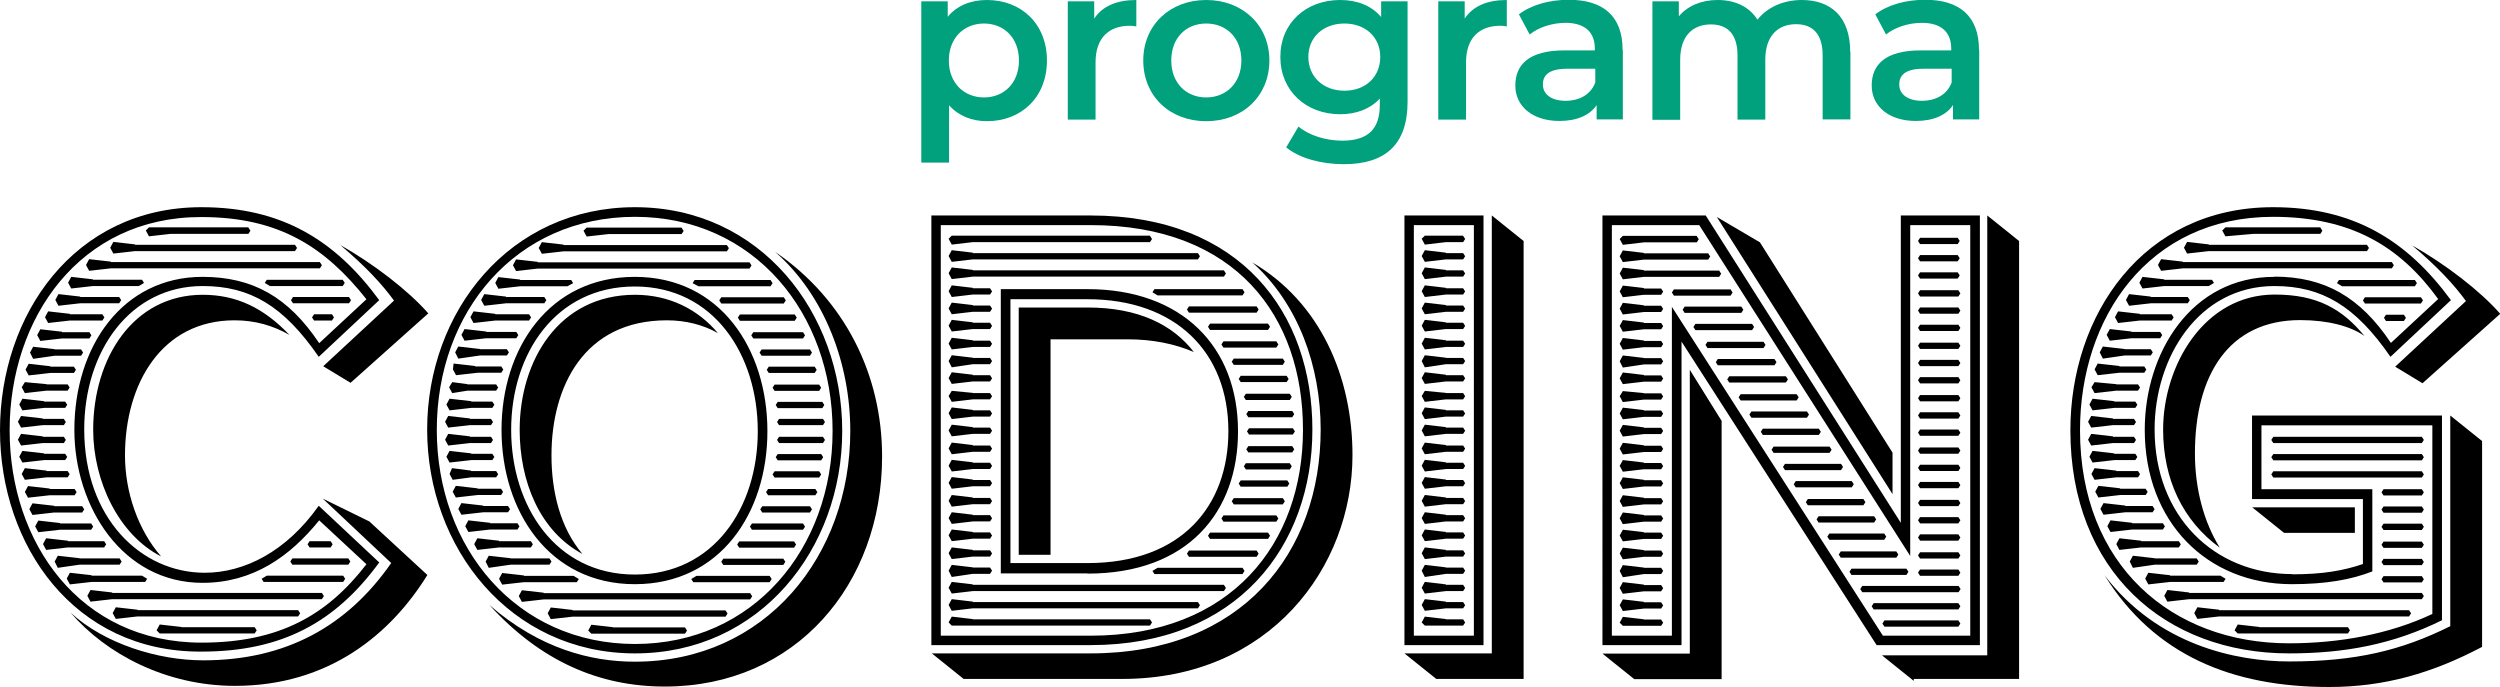 <?xml version="1.0" encoding="UTF-8"?>
<!DOCTYPE svg PUBLIC '-//W3C//DTD SVG 1.0//EN'
          'http://www.w3.org/TR/2001/REC-SVG-20010904/DTD/svg10.dtd'>
<svg height="30.68" viewBox="0 0 111.61 30.68" width="111.61" xmlns="http://www.w3.org/2000/svg" xmlns:xlink="http://www.w3.org/1999/xlink"
><g
  ><path d="m8.99,9.25c3.59,0,5.98,1.48,7.94,4.15l-2.7,2.53c-1.57-2.28-3.07-3.16-5.18-3.16-3.24,0-5.29,2.9-5.29,6.4,0,3.96,2.53,6.4,5.38,6.4,1.76,0,3.64-.94,5.09-2.99l2.7,2.53c-1.96,2.68-4.35,3.98-7.94,3.98C3.3,29.12,0,24.34,0,19.21s3.3-9.96,8.99-9.96Zm0,19.44c3.47,0,5.61-1.22,7.37-3.5l-2.11-1.96c-1.31,1.62-2.96,2.79-5.21,2.79-3.56,0-5.72-3.39-5.72-6.83,0-3.73,2.16-6.83,5.72-6.83,2.25,0,3.84.91,5.21,2.96l2.11-1.96c-1.85-2.33-3.9-3.67-7.37-3.67C3.56,9.68.43,14.2.43,19.21s3.13,9.48,8.57,9.48ZM1.91,18.7h.94l.09.14-.09.14h-.94l-.97.11-.14-.26.14-.26.97.11Zm0,.8h.94l.09.14-.09.14h-.94l-.97.11-.14-.26.14-.26.97.11Zm.06-1.57h.94l.09.14-.09.14h-.94l-.97.11-.14-.26.14-.26.97.11Zm0,2.33h.94l.09.14-.09.14h-.94l-.97.11-.14-.26.14-.26.97.11Zm.11-3.1h.94l.09.14-.09.14h-.94l-.97.11-.14-.26.14-.23.97.09Zm0,3.87h.94l.09.14-.09.14h-.94l-.97.11-.14-.26.14-.26.97.11Zm.14.8h1.11l.09.14-.09.14h-1.11l-.97.11-.14-.26.14-.26.97.11Zm.03-5.46h1.05l.09.14-.09.14h-1.05l-.97.11-.14-.26.14-.26.97.11Zm.17,6.23h1.25l.09.14-.09.14h-1.25l-.97.11-.14-.26.14-.26.97.11Zm.03-7h1.17l.09.14-.09.14h-1.17l-.97.14-.14-.28.14-.26.97.11Zm.23,7.77h1.39l.09.14-.09.14h-1.39l-.97.11-.14-.26.14-.26.97.11Zm.09-8.54h1.22l.09.14-.09.14h-1.22l-.97.11-.14-.26.14-.26.97.11Zm.26,9.33h1.62l.09.14-.09.14h-1.62l-.97.11-.14-.26.14-.26.97.11Zm.09-10.13h1.45l.09.14-.09.14h-1.45l-.97.11-.14-.26.14-.26.97.11Zm.43,10.9h1.79l.09.14-.09.14h-1.79l-.97.14-.14-.28.14-.26.97.11Zm.03-11.67h1.74l.09.14-.09.14h-1.74l-.97.11-.14-.26.14-.26.97.11Zm.51,12.44h2.25l.23.14-.09.14h-2.39l-.97.11-.14-.26.14-.26.97.11Zm.06-13.21h2.19l.09.14-.23.14h-2.05l-.97.11-.14-.26.14-.26.97.11Zm13.32,12.64c-1.96,2.82-4.7,4.35-8.4,4.35-2.02,0-4.41-.74-5.92-2.13,1.59,1.85,4.27,3.27,7.34,3.27,4.21,0,6.97-2.33,8.59-4.95l-2.59-2.39-2.08-1.02,3.05,2.87ZM4.95,11.7h9.33l.09.14-.09.14H4.95l-.97.11-.14-.26.14-.26.97.11Zm.06,14.77h9.36l.09.14-.09.14H5.01l-.97.11-.14-.26.14-.26.97.11Zm2.19-1.62c-1.05-1.2-1.62-2.9-1.62-4.52,0-3.22,1.65-6.03,4.89-6.03.91,0,1.71.23,2.45.65-1.14-1.2-2.36-1.79-3.87-1.79-3.1,0-4.89,2.82-4.89,6.03,0,2.28,1.14,4.7,3.05,5.66Zm-1.17-13.92h7.14l.09.14-.09.14h-7.14l-.97.11-.14-.26.14-.26.97.11Zm.11,16.31h7.17l.09.14-.09.14h-7.17l-.97.11-.14-.26.14-.26.97.11Zm4.95-17.08l.09.14-.09.14h-3.47l-.97.11-.14-.26.14-.14h4.44Zm-2.99,17.84h3.27l.09.14-.09.14h-4.24l-.14-.14.14-.26.97.11Zm3.67-2.02l-.09-.14.23-.14h3.41l.09.14-.09.14h-3.56Zm.28-13.21l-.23-.14.09-.14h3.39l.09.14-.09.14h-3.24Zm1,12.44l-.09-.14.09-.14h2.5l.09.14-.09.14h-2.5Zm.03-11.67l-.09-.14.09-.14h2.5l.09.14-.09.14h-2.5Zm.74,10.9l-.09-.14.09-.14h.94l.09.14-.09.14h-.94Zm.2-10.13l-.09-.14.09-.14h.8l.09.14-.09.14h-.8Zm1.14-3.39c1.51.85,3.07,2.05,3.96,3.07l-3.47,3.1-1.22-.74,3.16-2.93c-.54-.74-1.25-1.51-2.42-2.5Z"
    /><path d="m19.07,19.18c0-5.26,3.67-9.93,9.28-9.93s9.25,4.72,9.25,9.99-3.67,9.93-9.25,9.93-9.28-4.72-9.28-9.99Zm18.1.06c0-5.24-3.5-9.56-8.82-9.56s-8.85,4.24-8.85,9.51,3.56,9.56,8.85,9.56,8.82-4.27,8.82-9.51Zm-16.19-.54h.94l.09.14-.09.14h-.94l-.97.11-.14-.26.14-.26.97.11Zm0,.8h.94l.09.14-.09.14h-.94l-.97.11-.14-.26.14-.26.97.11Zm.06-1.57h.94l.09.14-.09.14h-.94l-.97.11-.14-.26.14-.26.97.11Zm0,2.33h.94l.09.14-.09.14h-.94l-.97.11-.14-.26.14-.26.97.11Zm-.17-3.1h1.28l.09.14-.09.14h-1.28l-.68.11-.14-.26.14-.23.68.09Zm.17,3.87h1.11l.09.14-.09.14h-1.11l-.83.11-.14-.26.11-.26.85.11Zm.17-4.67h1.17l.09.14-.09.14h-1.05l-.97.11-.14-.26.03-.26.97.11Zm.11,5.46h1.05l.09.14-.09.14h-1.05l-.97.11-.14-.26.14-.26.97.11Zm.11-6.23h1.2l.09.14-.09.14h-1.2l-.97.14-.14-.28.14-.26.97.11Zm.14,7h1.11l.09.14-.09.14h-1.11l-.97.11-.14-.26.14-.26.97.11Zm.14-7.77h1.34l.09.14-.09.14h-1.34l-.97.11-.14-.26.14-.26.97.11Zm.17,8.54h1.22l.09.14-.09.14h-1.22l-.97.11-.14-.26.14-.26.97.11Zm.23-9.33h1.51l.09.14-.09.14h-1.51l-.97.11-.14-.26.14-.26.97.11Zm.17,10.13h1.42l.09.14-.09.14h-1.42l-.97.11-.14-.26.14-.26.97.11Zm.31-10.9h1.71l.09.14-.09.14h-1.71l-.97.11-.14-.26.14-.26.97.11Zm.2,11.67h1.74l.09.14-.09.14h-1.74l-.97.14-.14-.28.14-.26.97.11Zm16.59-4.55c0-3.64-1.65-7-4.78-9.14,2.22,1.94,3.36,5.01,3.36,8,0,5.55-3.76,10.3-9.62,10.3-1.94,0-4.24-.57-6.49-2.53,2.28,2.5,4.89,3.64,7.83,3.64,5.86,0,9.7-4.58,9.7-10.27Zm-16.16-7.88h2.28l.09.14-.26.14h-2.11l-.97.11-.14-.26.14-.26.97.11Zm.17,13.21h2.22l.23.14-.09.14h-2.36l-.97.11-.14-.26.14-.26.97.11Zm-1-6.52c0-3.64,2.13-6.83,5.95-6.83s5.92,3.24,5.92,6.89-2.11,6.83-5.92,6.83-5.95-3.24-5.95-6.89Zm11.44.06c0-3.41-1.96-6.46-5.49-6.46s-5.52,2.99-5.52,6.4,1.99,6.46,5.52,6.46,5.49-2.99,5.49-6.4Zm-9.82-7.54h9.45l.09.14-.09.14h-9.45l-.97.11-.14-.26.14-.26.97.11Zm.26,14.77h9.22l.09.14-.09.14h-9.22l-.97.11-.14-.26.14-.26.97.11Zm1.74-1.74c-1-1.17-1.39-2.79-1.39-4.41,0-3.07,1.45-6.03,5.15-6.03.85,0,1.62.2,2.28.57-.88-1.05-2.16-1.71-3.7-1.71-3.42,0-5.15,2.96-5.15,6.03,0,2.28.88,4.52,2.82,5.55Zm-.85-13.8h7.29l.09.14-.09.14h-7.29l-.97.11-.14-.26.14-.26.97.11Zm.4,16.31h6.83l.09.14-.09.14h-6.83l-.97.11-.14-.26.14-.26.97.11Zm4.87-17.08l.09.14-.09.14h-3.27l-.97.11-.14-.26.14-.14h4.24Zm-3.07,17.84h3.22l.09.14-.09.14h-4.18l-.14-.14.14-.26.97.11Zm3.59-2.02l-.09-.14.23-.14h3.27l.09.14-.09.14h-3.41Zm.23-13.21l-.26-.14.09-.14h3.39l.09.14-.09.14h-3.22Zm1.02.77l-.09-.14.09-.14h2.79l.09.14-.09.14h-2.79Zm.09,11.67l-.09-.14.09-.14h2.68l.09.14-.09.14h-2.68Zm.71-.77l-.09-.14.09-.14h2.45l.09.14-.09.14h-2.45Zm.03-10.13l-.09-.14.09-.14h2.45l.09.14-.09.14h-2.45Zm.54,9.33l-.09-.14.09-.14h2.28l.09.14-.09.14h-2.28Zm.06-8.54l-.09-.14.09-.14h2.22l.09.14-.09.14h-2.22Zm.37.77l-.09-.14.09-.14h2.16l.09.14-.09.14h-2.16Zm.03,7l-.09-.14.09-.14h2.13l.09.14-.09.14h-2.13Zm.26-.77l-.09-.14.09-.14h2.11l.09.14-.09.14h-2.11Zm.03-5.46l-.09-.14.09-.14h2.05l.09.14-.09.14h-2.05Zm.26.8l-.09-.14.09-.14h1.99l.09.14-.09.14h-1.99Zm0,3.87l-.09-.14.09-.14h1.99l.09.14-.09.14h-1.99Zm.14-3.1l-.09-.14.09-.14h1.99l.09.14-.09.14h-1.99Zm0,2.33l-.09-.14.09-.14h1.94l.09.14-.09.14h-1.94Zm.06-1.57l-.09-.14.09-.14h1.96l.09.14-.09.14h-1.96Zm0,.8l-.09-.14.09-.14h1.96l.09.14-.09.14h-1.96Z"
    /><path d="m48.69,28.8h-7.11V9.62h7.11c6.74,0,9.9,4.38,9.9,9.56s-3.33,9.62-9.9,9.62Zm7.2-17.1c2.08,1.85,3.07,4.67,3.07,7.48,0,5.49-3.5,9.99-10.27,9.99h-7.09l1.42,1.14h7.09c6.57,0,10.27-4.98,10.27-9.99,0-3.47-1.42-6.83-4.5-8.62Zm-7.2-1.65h-6.69v18.33h6.69c6.29,0,9.48-4.13,9.48-9.19s-2.99-9.14-9.48-9.14Zm2.65.48l.09.14-.09.14h-7.91l-.94.11-.14-.26.14-.14h8.85Zm-7.91.77h10.05l.09.14-.09.14h-10.05l-.94.11-.14-.26.14-.26.94.11Zm0,.77h11.21l.09.14-.09.14h-11.21l-.94.11-.14-.26.14-.26.94.11Zm0,.8h.77l.09.14-.09.14h-.77l-.94.11-.14-.26.14-.26.94.11Zm0,.77h.77l.09.14-.09.14h-.77l-.94.11-.14-.26.14-.26.94.11Zm0,.77h.77l.09.14-.09.14h-.77l-.94.11-.14-.26.14-.26.94.11Zm0,.8h.77l.09.14-.09.14h-.77l-.94.11-.14-.26.14-.26.94.11Zm0,.77h.77l.09.14-.09.14h-.77l-.94.14-.14-.28.14-.26.94.11Zm0,.77h.77l.09.14-.09.14h-.77l-.94.11-.14-.26.14-.26.94.11Zm0,.8h.77l.09.14-.09.14h-.77l-.94.11-.14-.26.14-.23.94.09Zm0,.77h.77l.09.14-.09.14h-.77l-.94.11-.14-.26.14-.26.94.11Zm0,.77h.77l.09.14-.09.14h-.77l-.94.11-.14-.26.14-.26.94.11Zm0,.8h.77l.09.14-.09.14h-.77l-.94.11-.14-.26.14-.26.94.11Zm0,.77h.77l.09.14-.09.14h-.77l-.94.11-.14-.26.14-.26.94.11Zm0,.77h.77l.09.14-.09.14h-.77l-.94.11-.14-.26.14-.26.94.11Zm0,.8h.77l.09.14-.09.14h-.77l-.94.11-.14-.26.14-.26.94.11Zm0,.77h.77l.09.14-.09.14h-.77l-.94.11-.14-.26.14-.26.94.11Zm0,.77h.77l.09.14-.09.14h-.77l-.94.11-.14-.26.14-.26.94.11Zm0,.8h.77l.09.14-.09.14h-.77l-.94.11-.14-.26.14-.26.94.11Zm0,.77h.77l.09.14-.09.14h-.77l-.94.14-.14-.28.14-.26.94.11Zm0,.77h11.21l.09.14-.09.14h-11.21l-.94.11-.14-.26.14-.26.94.11Zm0,.77h10.05l.09.14-.09.14h-10.05l-.94.11-.14-.26.14-.26.94.11Zm0,.77h7.91l.09.14-.09.14h-8.85l-.14-.14.14-.26.94.11Zm5.12-2.05h-3.87v-12.69h3.87c4.21,0,6.72,2.56,6.72,6.35,0,3.59-2.22,6.35-6.72,6.35Zm0-12.24h-3.44v11.78h3.44c4.21,0,6.29-2.56,6.29-5.89,0-3.53-2.36-5.89-6.29-5.89Zm-3.07.37h3.07c2.28,0,3.81.77,4.75,1.99-.85-.37-1.85-.57-2.96-.57h-3.44v9.62h-1.42v-11.04Zm6.2-.54l-.23-.14.09-.14h3.93l.09.14-.09.14h-3.79Zm-.14,12.44l-.09-.14.23-.14h3.79l.09.14-.09.14h-3.93Zm1.54-11.67l-.09-.14.09-.14h3.02l.09.14-.09.14h-3.02Zm0,10.9l-.09-.14.09-.14h3.02l.09.14-.09.14h-3.02Zm.94-10.13l-.09-.14.09-.14h2.59l.09.14-.09.14h-2.59Zm0,9.33l-.09-.14.09-.14h2.59l.09.14-.09.14h-2.59Zm.6-8.54l-.09-.14.09-.14h2.36l.09.14-.09.14h-2.36Zm0,7.77l-.09-.14.09-.14h2.36l.09.14-.09.14h-2.36Zm.46-7l-.09-.14.09-.14h2.19l.09.14-.09.14h-2.19Zm0,6.23l-.09-.14.09-.14h2.19l.09.14-.09.14h-2.19Zm.31-5.46l-.09-.14.09-.14h2.05l.09.14-.09.14h-2.05Zm0,4.67l-.09-.14.09-.14h2.08l.09.14-.09.14h-2.08Zm.23-3.87l-.09-.14.09-.14h1.96l.09.14-.09.14h-1.96Zm0,3.1l-.09-.14.09-.14h1.96l.09.14-.09.14h-1.96Zm.11-2.33l-.09-.14.09-.14h1.96l.09.14-.09.14h-1.96Zm0,1.57l-.09-.14.09-.14h1.96l.09.14-.09.14h-1.96Zm.03-.8l-.09-.14.09-.14h1.96l.09.14-.09.14h-1.96Z"
    /><path d="m64.12,30.31l-1.42-1.14h3.9V9.62l1.42,1.14v19.55h-3.9Zm-1.42-1.51V9.62h3.53v19.18h-3.53Zm3.1-.43V10.05h-2.68v18.33h2.68Zm-.48-17.84l.09.14-.09.14h-.77l-.94.11-.14-.26.14-.14h1.71Zm-.77.77h.77l.09.14-.09.14h-.77l-.94.11-.14-.26.14-.26.94.11Zm0,.77h.77l.09.14-.09.14h-.77l-.94.11-.14-.26.14-.26.94.11Zm0,.8h.77l.09.14-.09.14h-.77l-.94.11-.14-.26.14-.26.94.11Zm0,.77h.77l.09.14-.09.14h-.77l-.94.11-.14-.26.14-.26.94.11Zm0,.77h.77l.09.14-.09.14h-.77l-.94.11-.14-.26.14-.26.94.11Zm0,.8h.77l.09.14-.09.14h-.77l-.94.11-.14-.26.14-.26.94.11Zm0,.77h.77l.09.14-.09.14h-.77l-.94.14-.14-.28.14-.26.94.11Zm0,.77h.77l.09.14-.09.14h-.77l-.94.11-.14-.26.14-.26.94.11Zm0,.8h.77l.09.14-.09.14h-.77l-.94.11-.14-.26.14-.23.94.09Zm0,.77h.77l.09.14-.09.14h-.77l-.94.11-.14-.26.14-.26.94.11Zm0,.77h.77l.09.14-.09.14h-.77l-.94.11-.14-.26.14-.26.94.11Zm0,.8h.77l.09.14-.09.14h-.77l-.94.11-.14-.26.14-.26.94.11Zm0,.77h.77l.09.14-.09.14h-.77l-.94.11-.14-.26.14-.26.94.11Zm0,.77h.77l.09.14-.09.14h-.77l-.94.11-.14-.26.14-.26.94.11Zm0,.8h.77l.09.14-.09.14h-.77l-.94.11-.14-.26.14-.26.94.11Zm0,.77h.77l.09.14-.09.14h-.77l-.94.11-.14-.26.14-.26.94.11Zm0,.77h.77l.09.14-.09.14h-.77l-.94.11-.14-.26.14-.26.94.11Zm0,.8h.77l.09.14-.09.14h-.77l-.94.11-.14-.26.14-.26.94.11Zm0,.77h.77l.09.14-.09.14h-.77l-.94.14-.14-.28.14-.26.94.11Zm0,.77h.77l.09.14-.09.14h-.77l-.94.11-.14-.26.14-.26.94.11Zm0,.77h.77l.09.14-.09.14h-.77l-.94.11-.14-.26.14-.26.94.11Zm0,.77h.77l.09.14-.09.14h-1.71l-.14-.14.14-.26.94.11Z"
    /><path d="m83.78,28.8l-8.71-13.55v13.55h-3.53V9.62h4.61l8.71,13.72v-13.72h3.53v19.18h-4.61Zm-8.34-12.29l1.42,2.28v11.53h-3.9l-1.42-1.14h3.9v-12.66Zm12.52,11.87V10.05h-2.68v14.77l-9.42-14.77h-3.9v18.33h2.68v-14.68l9.42,14.68h3.9Zm-12.21-17.84l.09.14-.09.14h-2.36l-.94.11-.14-.26.14-.14h3.3Zm-2.36.77h2.87l.09.14-.09.14h-2.87l-.94.11-.14-.26.14-.26.94.11Zm0,.77h3.36l.09.14-.09.14h-3.36l-.94.11-.14-.26.14-.26.94.11Zm0,.8h.77l.09.14-.09.14h-.77l-.94.11-.14-.26.14-.26.94.11Zm0,.77h.77l.09.14-.09.14h-.77l-.94.11-.14-.26.14-.26.94.11Zm0,.77h.77l.09.14-.09.14h-.77l-.94.11-.14-.26.14-.26.94.11Zm0,.8h.77l.09.14-.09.14h-.77l-.94.11-.14-.26.14-.26.94.11Zm0,.77h.77l.09.14-.09.14h-.77l-.94.14-.14-.28.14-.26.94.11Zm0,.77h.77l.09.14-.09.14h-.77l-.94.11-.14-.26.14-.26.94.11Zm0,.8h.77l.09.14-.09.14h-.77l-.94.11-.14-.26.14-.23.94.09Zm0,.77h.77l.09.14-.09.14h-.77l-.94.11-.14-.26.14-.26.94.11Zm0,.77h.77l.09.14-.09.14h-.77l-.94.11-.14-.26.14-.26.94.11Zm0,.8h.77l.09.14-.09.14h-.77l-.94.11-.14-.26.14-.26.94.11Zm0,.77h.77l.09.14-.09.14h-.77l-.94.11-.14-.26.14-.26.94.11Zm0,.77h.77l.09.14-.09.14h-.77l-.94.11-.14-.26.14-.26.94.11Zm0,.8h.77l.09.14-.09.14h-.77l-.94.11-.14-.26.14-.26.94.11Zm0,.77h.77l.09.14-.09.14h-.77l-.94.11-.14-.26.14-.26.94.11Zm0,.77h.77l.09.14-.09.14h-.77l-.94.11-.14-.26.14-.26.94.11Zm0,.8h.77l.09.14-.09.14h-.77l-.94.11-.14-.26.14-.26.94.11Zm0,.77h.77l.09.14-.09.14h-.77l-.94.14-.14-.28.14-.26.94.11Zm0,.77h.77l.09.14-.09.14h-.77l-.94.11-.14-.26.14-.26.94.11Zm0,.77h.77l.09.14-.09.14h-.77l-.94.11-.14-.26.14-.26.94.11Zm0,.77h.77l.09.14-.09.14h-1.71l-.14-.14.14-.26.94.11Zm1.34-14.46l-.09-.14.09-.14h2.53l.09.14-.09.14h-2.53Zm.48.77l-.09-.14.09-.14h2.53l.09.14-.09.14h-2.53Zm.48.77l-.09-.14.09-.14h2.53l.09.14-.09.14h-2.53Zm.54.8l-.09-.14.09-.14h2.5l.09.14-.09.14h-2.5Zm.46.77l-.09-.14.09-.14h2.53l.09.14-.09.14h-2.53Zm-.06-6.63l1.94,1.14,5.92,9.39v1.85l-7.85-12.38Zm.57,7.4l-.09-.14.09-.14h2.53l.09.14-.09.14h-2.53Zm.51.8l-.09-.14.09-.14h2.5l.09.14-.09.14h-2.5Zm.48.77l-.09-.14.09-.14h2.48l.09.14-.09.14h-2.48Zm.51.77l-.09-.14.09-.14h2.5l.09.14-.09.14h-2.5Zm.48.8l-.09-.14.09-.14h2.5l.09.14-.09.14h-2.5Zm.51.77l-.09-.14.09-.14h2.5l.09.14-.09.14h-2.5Zm.48.77l-.09-.14.09-.14h2.5l.09.14-.09.14h-2.5Zm.54.8l-.09-.14.09-.14h2.48l.09.14-.09.14h-2.48Zm.48.77l-.09-.14.09-.14h2.48l.09.14-.09.14h-2.48Zm.48.77l-.09-.14.09-.14h2.45l.09.14-.09.14h-2.45Zm.51.8l-.09-.14.09-.14h2.48l.09.14-.09.14h-2.48Zm.48.77l-.09-.14.09-.14h2.45l.09.14-.09.14h-2.45Zm.48.77l-.09-.14.09-.14h4.3l.09.14-.09.14h-4.3Zm.51.77l-.09-.14.09-.14h3.78l.09.14-.09.14h-3.78Zm1.79,3.19l-1.42-1.14h4.7V9.62l1.42,1.14v19.55h-4.7Zm-1.31-2.42l-.09-.14.09-.14h3.3l.09.14-.09.14h-3.3Zm1.59-17.08l-.09-.14.09-.14h1.68l.09.14-.09.14h-1.68Zm0,.77l-.09-.14.09-.14h1.68l.09.14-.09.14h-1.68Zm0,.77l-.09-.14.09-.14h1.68l.09.14-.09.14h-1.68Zm0,.8l-.09-.14.09-.14h1.71l.09.14-.09.14h-1.71Zm0,.77l-.09-.14.09-.14h1.71l.09.14-.09.14h-1.71Zm0,.77l-.09-.14.09-.14h1.71l.09.14-.09.14h-1.71Zm0,.8l-.09-.14.09-.14h1.71l.09.14-.09.14h-1.71Zm0,.77l-.09-.14.09-.14h1.71l.09.14-.09.14h-1.71Zm0,.77l-.09-.14.09-.14h1.71l.09.14-.09.14h-1.71Zm0,.8l-.09-.14.09-.14h1.71l.09.14-.09.14h-1.71Zm0,.77l-.09-.14.09-.14h1.71l.09.14-.09.14h-1.71Zm0,.77l-.09-.14.09-.14h1.71l.09.14-.09.14h-1.71Zm0,.8l-.09-.14.09-.14h1.71l.09.14-.09.14h-1.71Zm0,.77l-.09-.14.09-.14h1.71l.09.14-.09.14h-1.71Zm0,.77l-.09-.14.09-.14h1.71l.09.14-.09.14h-1.71Zm0,.8l-.09-.14.09-.14h1.71l.09.14-.09.14h-1.71Zm0,.77l-.09-.14.09-.14h1.71l.09.14-.09.14h-1.71Zm0,.77l-.09-.14.09-.14h1.71l.09.14-.09.14h-1.71Zm0,.8l-.09-.14.09-.14h1.71l.09.14-.09.14h-1.71Zm0,.77l-.09-.14.09-.14h1.71l.09.14-.09.14h-1.71Z"
    /><path d="m102.33,25.64c1.39,0,2.31-.17,3.16-.46v-2.9h-4.95v-3.73h8.48v9.14c-2.19,1.08-4.35,1.48-6.83,1.48-5.52,0-9.76-3.67-9.76-9.96,0-5.12,3.22-9.96,9.05-9.96,3.59,0,5.98,1.48,7.94,4.15l-2.7,2.53c-1.57-2.28-3.07-3.16-5.18-3.16-3.39,0-5.35,3.19-5.35,6.4,0,3.87,2.65,6.46,6.15,6.46Zm-.8-13.29c2.25,0,3.84.91,5.21,2.96l2.11-1.96c-1.71-2.36-3.9-3.67-7.37-3.67-5.58,0-8.62,4.52-8.62,9.53,0,6.03,4.1,9.51,9.33,9.51,2.22,0,4.47-.4,6.4-1.31v-8.42h-7.63v2.85h4.95v3.67c-.94.37-2.08.57-3.59.57-3.78,0-6.57-2.76-6.57-6.89,0-3.44,2.08-6.83,5.78-6.83Zm-7.2,6.35h.94l.09.14-.09.14h-.94l-.97.11-.14-.26.14-.26.97.11Zm0,.8h.94l.09.14-.09.14h-.94l-.97.11-.14-.26.14-.26.97.11Zm.06-1.57h.94l.09.14-.09.14h-.94l-.97.11-.14-.26.14-.26.97.11Zm0,2.33h.94l.09.14-.09.14h-.94l-.97.11-.14-.26.14-.26.97.11Zm.09-3.1h.97l.09.14-.09.14h-.97l-.97.11-.14-.26.14-.23.97.09Zm0,3.87h.97l.09.14-.09.14h-.97l-.97.11-.14-.26.14-.26.97.11Zm.14-4.67h1.11l.09.14-.09.14h-1.11l-.97.11-.14-.26.14-.26.97.11Zm.03,5.46h1.14l.09.14-.09.14h-1.14l-.97.11-.14-.26.14-.26.97.11Zm.2-6.23h1.17l.09.14-.09.14h-1.17l-.97.14-.14-.28.14-.26.97.11Zm.03,7h1.22l.09.14-.09.14h-1.22l-.97.11-.14-.26.14-.26.97.11Zm14.51,5.38v-9.42l1.42,1.14v9.19c-2.22,1.17-4.35,1.79-6.83,1.79-4.33,0-7.8-1.42-10.02-4.98,2.36,3.1,5.86,3.84,8.25,3.84,2.93,0,4.98-.48,7.17-1.57Zm-14.23-13.15h1.28l.09.14-.09.14h-1.28l-.97.11-.14-.26.14-.26.97.11Zm.03,8.54h1.37l.09.14-.09.14h-1.37l-.97.11-.14-.26.14-.26.97.11Zm.34-9.33h1.42l.09.14-.09.14h-1.42l-.97.11-.14-.26.14-.26.97.11Zm.06,10.13h1.68l.09.14-.09.14h-1.68l-.97.11-.14-.26.14-.26.97.11Zm.43-10.9h1.65l.09.14-.09.14h-1.65l-.97.11-.14-.26.14-.26.97.11Zm.17,11.67h1.88l.09.14-.09.14h-1.88l-.97.14-.14-.28.14-.26.97.11Zm.43-12.44h2.13l.09.14-.23.14h-1.99l-.97.11-.14-.26.14-.26.97.11Zm.26,13.21h2.25l.23.14-.09.14h-2.39l-.97.11-.14-.26.14-.26.97.11Zm.57-14h9.33l.09.14-.09.14h-9.33l-.97.11-.14-.26.14-.26.97.11Zm8.11,3.3c-.6-.43-1.62-.71-2.87-.71-3.19,0-4.7,2.45-4.7,5.95,0,1.59.4,3.07,1.11,4.21-1.65-1.2-2.53-3.05-2.53-5.27,0-2.85,1.82-6.03,4.98-6.03,1.91,0,3.02.65,4.01,1.85Zm-7.83,11.47h10.39l.09.14-.09.14h-10.39l-.97.11-.14-.26.14-.26.97.11Zm.88-15.54h7.06l.09.14-.09.14h-7.06l-.97.11-.14-.26.14-.26.97.11Zm.46,16.31h8.48l.09.14-.09.14h-8.48l-.97.11-.14-.26.14-.26.97.11Zm4.52-17.08l.09.14-.09.14h-2.99l-1.25.11-.14-.26.14-.14h4.24Zm-2.73,17.84h3.96l.09.14-.09.14h-4.92l-.14-.14.14-.26.97.11Zm4.27-5.35v1.14h-3.16l-1.42-1.14h4.58Zm-3.64-2.87l-.09-.14.09-.14h6.63l.09.14-.09.14h-6.63Zm0,.77l-.09-.14.09-.14h6.63l.09.14-.09.14h-6.63Zm0,.77l-.09-.14.09-.14h6.63l.09.14-.09.14h-6.63Zm3.07-8.54l-.23-.14.09-.14h3.39l.09.14-.09.14h-3.24Zm1.02.77l-.09-.14.09-.14h2.5l.09.14-.09.14h-2.5Zm.83,8.57l-.09-.14.09-.14h1.71l.09.14-.09.14h-1.71Zm0,.77l-.09-.14.09-.14h1.71l.09.14-.09.14h-1.71Zm0,.77l-.09-.14.09-.14h1.71l.09.14-.09.14h-1.71Zm0,.8l-.09-.14.09-.14h1.71l.09.14-.09.14h-1.71Zm0,.77l-.09-.14.09-.14h1.71l.09.14-.09.14h-1.71Zm0,.77l-.09-.14.09-.14h1.71l.09.14-.09.14h-1.71Zm.11-11.67l-.09-.14.09-.14h.8l.09.14-.09.14h-.8Zm1.14-3.39c1.51.85,3.07,2.05,3.96,3.07l-3.47,3.1-1.22-.74,3.16-2.93c-.54-.74-1.25-1.51-2.42-2.5Z"
    /><path d="m46.74,2.7c0,1.64-1.14,2.71-2.68,2.71-.67,0-1.26-.23-1.69-.71v2.56h-1.24V.06h1.18v.69c.41-.5,1.03-.75,1.75-.75,1.54,0,2.68,1.07,2.68,2.7Zm-1.25,0c0-1.01-.67-1.65-1.56-1.65s-1.57.64-1.57,1.65.68,1.65,1.57,1.65,1.56-.64,1.56-1.65Z" fill="#00a17c"
    /><path d="m50.73,0v1.18c-.11-.02-.2-.03-.29-.03-.94,0-1.53.55-1.53,1.63v2.56h-1.24V.06h1.18v.77c.36-.55,1-.83,1.88-.83Z" fill="#00a17c"
    /><path d="m51.04,2.7c0-1.58,1.19-2.7,2.81-2.7s2.82,1.12,2.82,2.7-1.18,2.71-2.82,2.71-2.81-1.13-2.81-2.71Zm4.38,0c0-1.01-.67-1.65-1.57-1.65s-1.56.64-1.56,1.65.67,1.65,1.56,1.65,1.57-.64,1.57-1.65Z" fill="#00a17c"
    /><path d="m62.84.06v4.48c0,1.92-1,2.79-2.85,2.79-.99,0-1.97-.26-2.57-.75l.55-.93c.46.39,1.22.63,1.95.63,1.17,0,1.68-.53,1.68-1.6v-.28c-.43.47-1.06.7-1.77.7-1.51,0-2.67-1.03-2.67-2.56s1.16-2.54,2.67-2.54c.74,0,1.39.24,1.83.76V.06h1.18Zm-1.22,2.48c0-.89-.67-1.49-1.6-1.49s-1.61.6-1.61,1.49.67,1.51,1.61,1.51,1.6-.61,1.6-1.51Z" fill="#00a17c"
    /><path d="m67.27,0v1.18c-.11-.02-.2-.03-.29-.03-.94,0-1.53.55-1.53,1.63v2.56h-1.24V.06h1.18v.77c.36-.55,1-.83,1.88-.83Z" fill="#00a17c"
    /><path d="m72.45,2.24v3.09h-1.17v-.64c-.3.45-.87.71-1.66.71-1.21,0-1.97-.66-1.97-1.58s.59-1.57,2.19-1.57h1.36v-.08c0-.72-.43-1.15-1.31-1.15-.59,0-1.21.2-1.6.52l-.48-.9c.56-.43,1.38-.65,2.23-.65,1.52,0,2.4.72,2.4,2.24Zm-1.23,1.44v-.61h-1.27c-.84,0-1.07.32-1.07.7,0,.44.38.73,1.01.73s1.13-.28,1.33-.82Z" fill="#00a17c"
    /><path d="m82.61,2.31v3.02h-1.24v-2.86c0-.94-.43-1.39-1.19-1.39-.81,0-1.37.53-1.37,1.58v2.68h-1.24v-2.86c0-.94-.43-1.39-1.19-1.39-.82,0-1.37.53-1.37,1.58v2.68h-1.24V.06h1.18v.67c.39-.47,1.01-.73,1.73-.73.77,0,1.41.29,1.78.88.42-.54,1.14-.88,1.98-.88,1.27,0,2.16.72,2.16,2.31Z" fill="#00a17c"
    /><path d="m88.36,2.24v3.09h-1.17v-.64c-.3.45-.87.71-1.66.71-1.21,0-1.97-.66-1.97-1.58s.59-1.57,2.19-1.57h1.36v-.08c0-.72-.43-1.15-1.31-1.15-.59,0-1.21.2-1.6.52l-.48-.9c.56-.43,1.38-.65,2.23-.65,1.52,0,2.4.72,2.4,2.24Zm-1.23,1.44v-.61h-1.27c-.84,0-1.07.32-1.07.7,0,.44.38.73,1.01.73s1.13-.28,1.33-.82Z" fill="#00a17c"
  /></g
></svg
>
